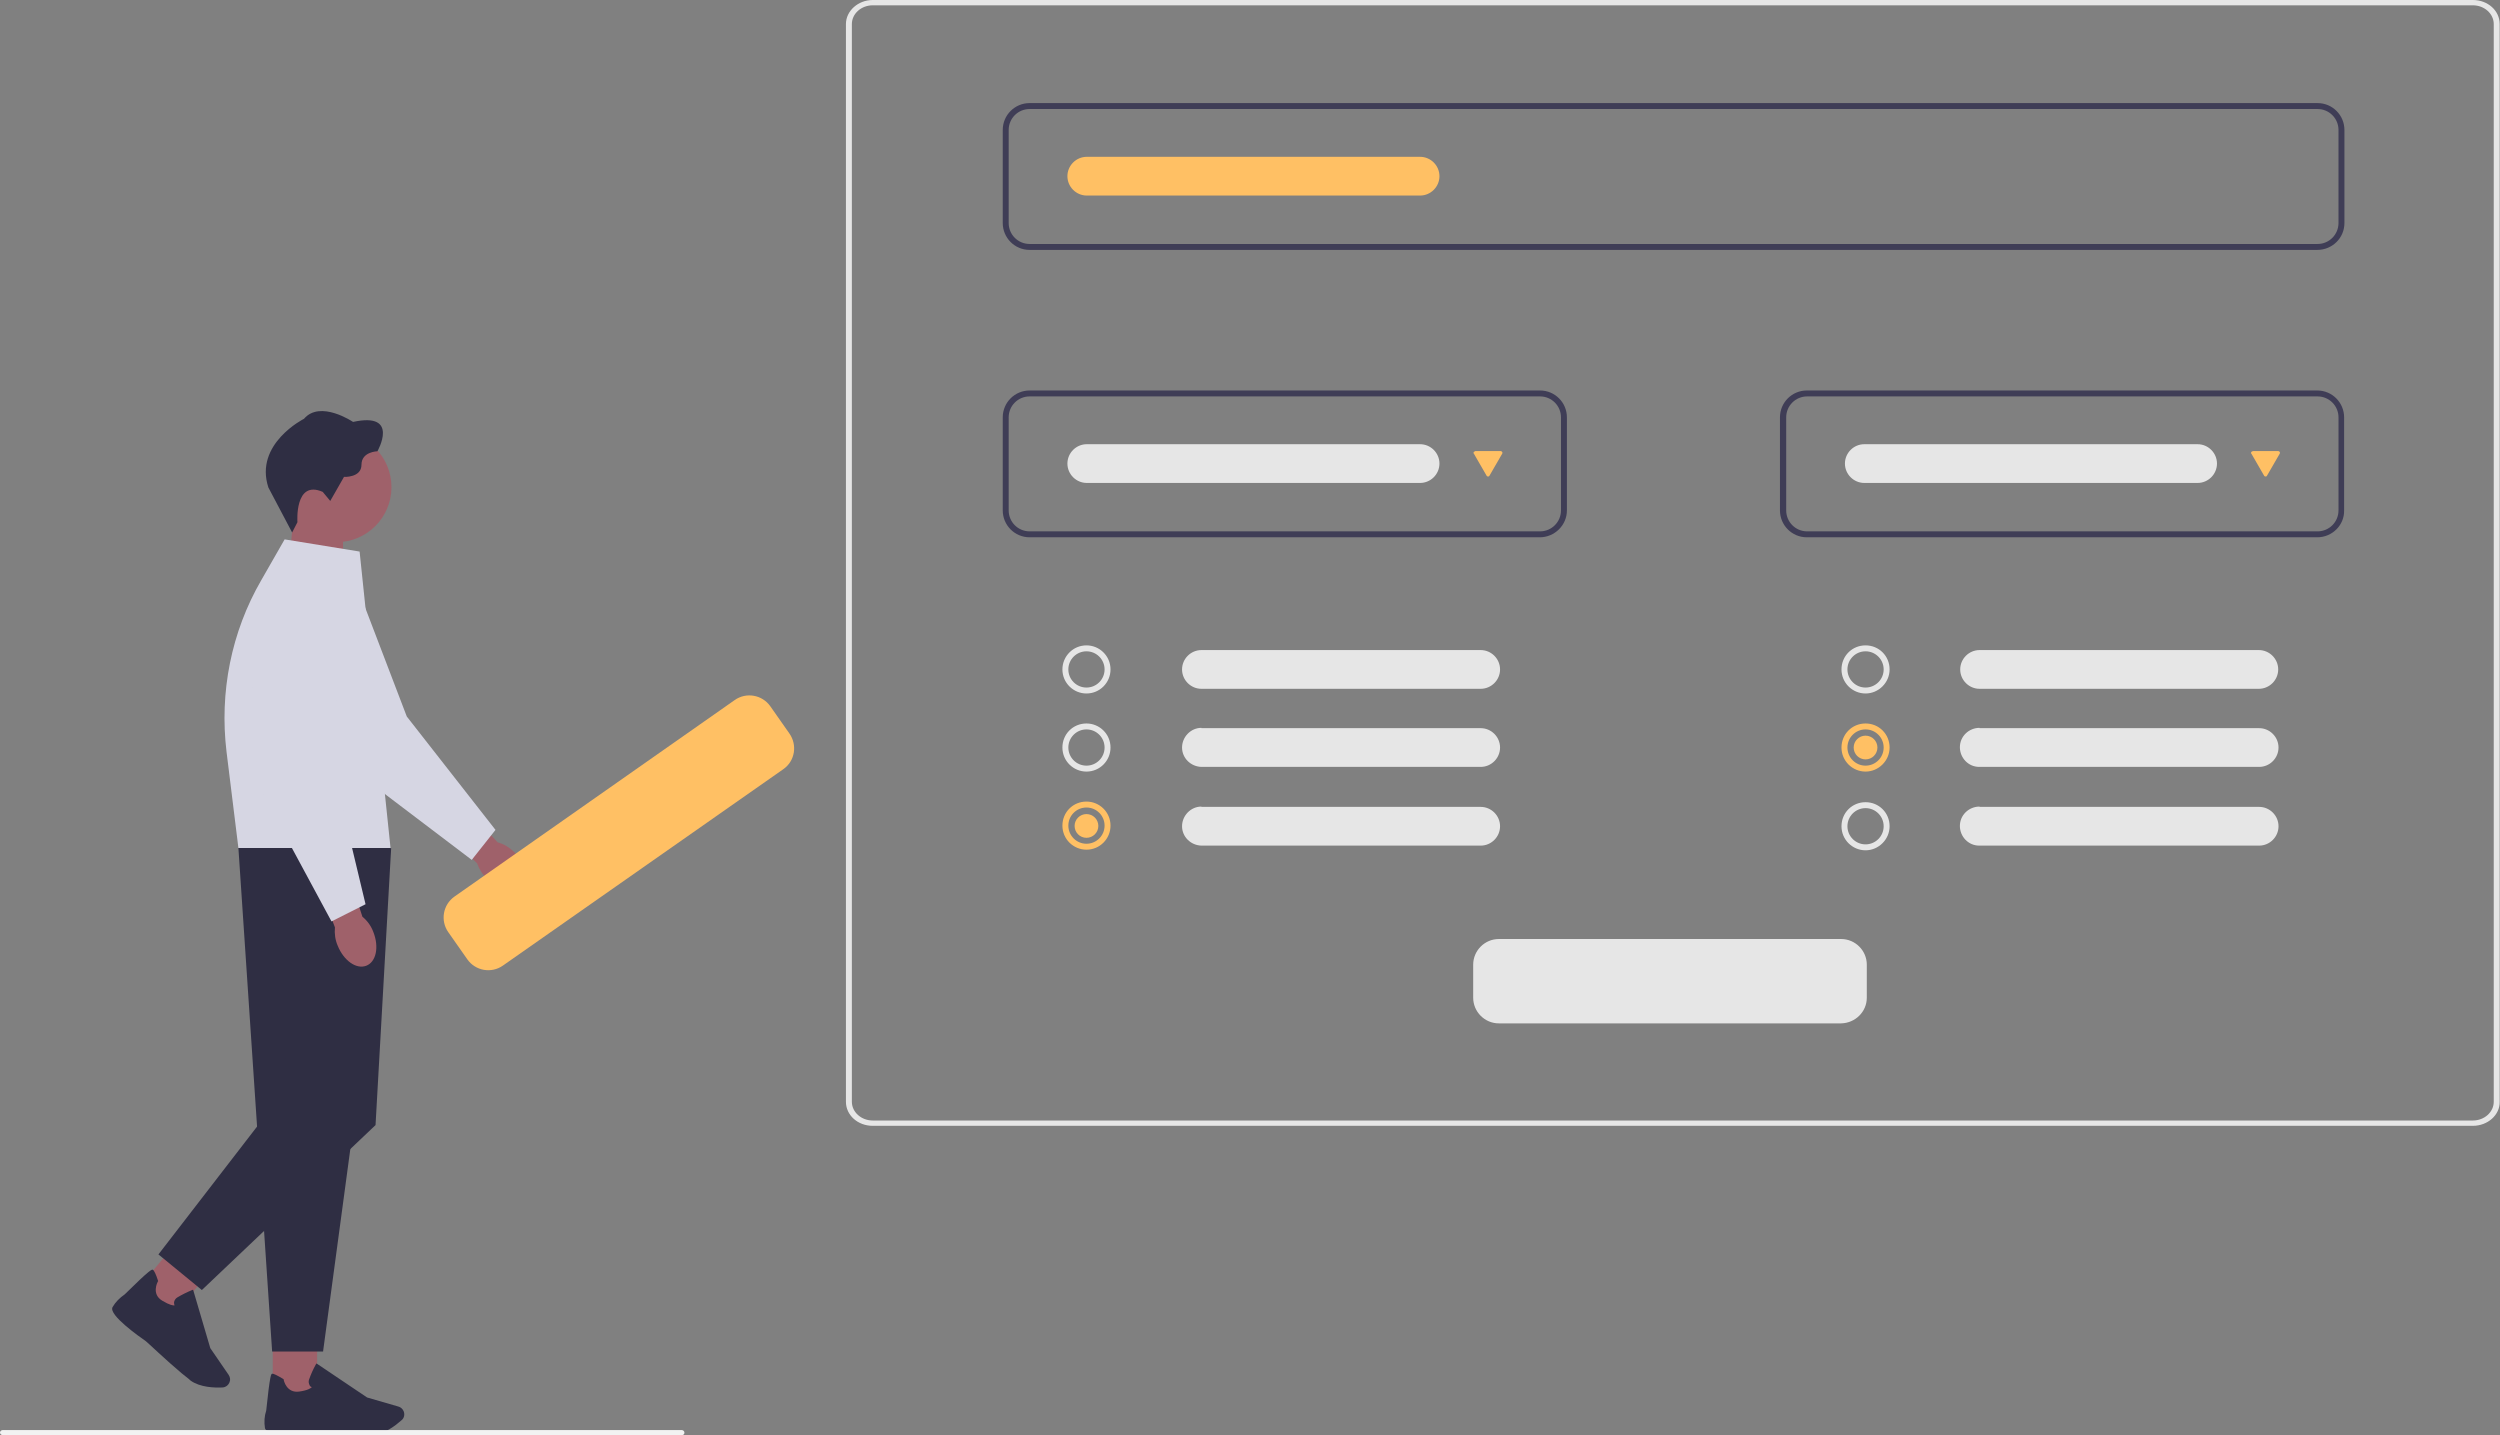 <?xml version="1.0" encoding="utf-8"?>
<!-- Generator: Adobe Illustrator 27.2.0, SVG Export Plug-In . SVG Version: 6.00 Build 0)  -->
<svg version="1.1" id="Layer_1" xmlns="http://www.w3.org/2000/svg" xmlns:xlink="http://www.w3.org/1999/xlink" x="0px" y="0px"
	 viewBox="0 0 800.3 459.5" style="enable-background:new 0 0 800.3 459.5;" xml:space="preserve">
<rect x="0" y="0" width="800.3" height="459.5" fill="#808080" stroke="none"/>
<style type="text/css">
	.st0{fill:#9F616A;}
	.st1{fill:#D6D6E3;}
	.st2{fill:#2F2E43;}
	.st3{fill:#E6E6E6;}
	.st4{fill:#3F3D56;}
	.st5{fill:#FFC064;}
	.st6{fill:#F2F2F2;}
</style>
<g transform="translate(-560.001 -310)">
	<g transform="translate(595.918 441.564)">
		<path class="st0" d="M128.6,141.1L128.6,141.1c-1.5-1.4-3.2-2.5-5.2-3l-14.3-15.6l-7.6,7.2l15.3,15.1c0.7,1.9,1.8,3.7,3.3,5
			c3.7,3.5,8.5,4.4,10.9,2S132.3,144.7,128.6,141.1L128.6,141.1L128.6,141.1z"/>
		<path class="st1" d="M122.7,134.1l-7.6,9.6l-39.3-29.8l0-0.1L52.7,71c-3.8-7.2-1.1-16.1,6-19.9c7.2-3.8,16.1-1.1,19.9,6
			c0.3,0.5,0.5,1.1,0.8,1.7l14.9,39L122.7,134.1L122.7,134.1z"/>
		<path class="st0" d="M57.9,34.9h16v25.4l-17.7-5.8L57.9,34.9z"/>
		<path class="st0" d="M89.4,24.4c0,9.7-7.9,17.6-17.6,17.6c-9.7,0-17.6-7.9-17.6-17.6c0-9.7,7.9-17.6,17.6-17.6
			C81.5,6.8,89.4,14.6,89.4,24.4L89.4,24.4z"/>
		<path class="st2" d="M59.3,35.6l-1.7,3.3L50,24.5c-4.6-14,11.4-22,11.4-22c5.2-6.1,15.7,1,15.7,1c15.1-3.3,7.8,9.4,7.8,9.4
			s-5.1,0.1-5.1,4.3c0,4.2-5.6,3.9-5.6,3.9l-4.4,7.7l-2.4-2.9C58.3,21.9,59.3,35.6,59.3,35.6z"/>
		<rect x="51.4" y="295.5" class="st0" width="14.2" height="20.2"/>
		<path class="st2" d="M79.5,327.9c-6.2,0-15.4-0.7-15.4-0.7c-2.4,0.2-14.6,1.2-15.2-1.6c-0.3-1.9-0.2-3.8,0.4-5.6
			c1.2-11.6,1.6-11.8,1.9-11.8c0.4-0.1,1.6,0.5,3.6,1.7l0.1,0.1l0,0.1c0,0.2,0.9,4.4,5,3.8c2.8-0.4,3.7-1.1,4-1.4
			c-0.3-0.1-0.6-0.3-0.7-0.6c-0.3-0.6-0.4-1.2-0.2-1.8c0.6-1.7,1.3-3.3,2.2-4.9l0.2-0.3l16.2,10.9l10,2.9c0.8,0.2,1.4,0.8,1.7,1.5
			l0,0c0.4,1,0.2,2.2-0.7,2.9c-1.8,1.6-5.4,4.4-9.2,4.8C82.3,327.9,81,327.9,79.5,327.9L79.5,327.9L79.5,327.9z"/>
		
			<rect x="10.3" y="270.4" transform="matrix(0.637 -0.771 0.771 0.637 -206.582 116.463)" class="st0" width="20.2" height="14.2"/>
		<path class="st2" d="M22.3,308.1c-4.8-4-11.4-10.3-11.5-10.3c-2-1.4-12-8.4-10.7-10.9c0.9-1.6,2.3-3,3.9-4.1c8.3-8.2,8.7-8,9-7.9
			c0.4,0.2,1,1.4,1.7,3.6l0,0.1l-0.1,0.1c-0.1,0.2-2.1,4,1.4,6.1c2.5,1.5,3.6,1.6,4,1.5c-0.2-0.3-0.2-0.6-0.2-1
			c0.1-0.6,0.5-1.2,1-1.5c1.5-0.9,3.1-1.7,4.8-2.4l0.3-0.1l5.5,18.7l5.9,8.6c0.4,0.6,0.6,1.5,0.3,2.2l0,0c-0.3,1-1.3,1.8-2.4,1.8
			c-2.4,0.1-7,0-10.1-2.2C24.5,309.8,23.4,309,22.3,308.1L22.3,308.1L22.3,308.1z"/>
		<path class="st2" d="M89.2,139.9L67.5,301.1H51.2L40.4,139.9H89.2L89.2,139.9z"/>
		<path class="st2" d="M47.2,228l-32.4,42l13.9,11.4l55.6-52.8l5-88.7l-9.9,8.9L47.2,228z"/>
		<path class="st1" d="M79.2,45l9.9,94.9H40.4l-3.8-30.8c-2.3-19,1.5-38.3,11.1-54.9l7.5-13.1L79.2,45L79.2,45L79.2,45z"/>
		<path class="st0" d="M83.6,166.8L83.6,166.8c-0.7-1.9-1.9-3.6-3.5-4.9l-6.6-20.2l-9.9,3.5l7.7,20.1c-0.2,2,0.1,4.1,0.9,5.9
			c1.9,4.7,5.9,7.6,9.1,6.4S85.5,171.6,83.6,166.8L83.6,166.8z"/>
		<path class="st1" d="M81.1,157.9l-10.9,5.5l-23.4-43.4V120l-3.1-48.5c-0.5-8.1,5.6-15.1,13.7-15.6c8.1-0.5,15.1,5.6,15.6,13.7
			c0,0.6,0,1.3,0,1.9l-2.6,41.7L81.1,157.9L81.1,157.9L81.1,157.9z"/>
	</g>
	<path class="st3" d="M1351.6,670.4H839.4c-4.8,0-8.6-3.4-8.6-7.7v-345c0-4.2,3.9-7.7,8.6-7.7h512.2c4.8,0,8.6,3.4,8.6,7.7v345
		C1360.3,666.9,1356.4,670.4,1351.6,670.4z M839.4,311.7c-3.7,0-6.7,2.7-6.7,6v345c0,3.3,3,6,6.7,6h512.2c3.7,0,6.7-2.7,6.7-6v-345
		c0-3.3-3-6-6.7-6H839.4z"/>
	<path class="st4" d="M1301.8,390H889.6c-4.8,0-8.6-3.9-8.6-8.6v-29.8c0-4.8,3.9-8.6,8.6-8.6h412.3c4.8,0,8.6,3.9,8.6,8.6v29.8
		C1310.5,386.2,1306.6,390,1301.8,390z M889.6,344.9c-3.7,0-6.7,3-6.7,6.7v29.8c0,3.7,3,6.7,6.7,6.7h412.3c3.7,0,6.7-3,6.7-6.7
		v-29.8c0-3.7-3-6.7-6.7-6.7H889.6z"/>
	<path class="st4" d="M1052.9,482H889.6c-4.8,0-8.6-3.9-8.6-8.6v-29.8c0-4.8,3.9-8.6,8.6-8.6h163.4c4.8,0,8.6,3.9,8.6,8.6v29.8
		C1061.6,478.1,1057.7,482,1052.9,482z M889.6,436.9c-3.7,0-6.7,3-6.7,6.7v29.8c0,3.7,3,6.7,6.7,6.7h163.4c3.7,0,6.7-3,6.7-6.7
		v-29.8c0-3.7-3-6.7-6.7-6.7L889.6,436.9z"/>
	<path class="st4" d="M1301.8,482h-163.4c-4.8,0-8.6-3.9-8.6-8.6v-29.8c0-4.8,3.9-8.6,8.6-8.6h163.4c4.8,0,8.6,3.9,8.6,8.6v29.8
		C1310.5,478.1,1306.6,482,1301.8,482z M1138.5,436.9c-3.7,0-6.7,3-6.7,6.7v29.8c0,3.7,3,6.7,6.7,6.7h163.4c3.7,0,6.7-3,6.7-6.7
		v-29.8c0-3.7-3-6.7-6.7-6.7L1138.5,436.9z"/>
	<path class="st3" d="M1149.4,637.6h-109.6c-4.5,0-8.2-3.7-8.2-8.2v-10.6c0-4.5,3.7-8.2,8.2-8.2h109.6c4.5,0,8.2,3.7,8.2,8.2v10.6
		C1157.6,633.9,1153.9,637.5,1149.4,637.6z"/>
	<path class="st3" d="M907.8,532c-4.2,0-7.7-3.4-7.7-7.7c0-4.2,3.4-7.7,7.7-7.7c4.2,0,7.7,3.4,7.7,7.7
		C915.5,528.5,912.1,532,907.8,532L907.8,532z M907.8,518.5c-3.2,0-5.8,2.6-5.8,5.8s2.6,5.8,5.8,5.8c3.2,0,5.8-2.6,5.8-5.8l0,0
		C913.6,521.1,911,518.5,907.8,518.5z"/>
	<path class="st3" d="M907.8,557c-4.2,0-7.7-3.4-7.7-7.7s3.4-7.7,7.7-7.7c4.2,0,7.7,3.4,7.7,7.7C915.5,553.5,912.1,557,907.8,557
		L907.8,557z M907.8,543.5c-3.2,0-5.8,2.6-5.8,5.8c0,3.2,2.6,5.8,5.8,5.8c3.2,0,5.8-2.6,5.8-5.8l0,0
		C913.6,546.1,911,543.5,907.8,543.5z"/>
	<path class="st5" d="M907.8,582c-4.2,0-7.7-3.4-7.7-7.7s3.4-7.7,7.7-7.7c4.2,0,7.7,3.4,7.7,7.7C915.5,578.5,912.1,582,907.8,582
		L907.8,582z M907.8,568.5c-3.2,0-5.8,2.6-5.8,5.8s2.6,5.8,5.8,5.8c3.2,0,5.8-2.6,5.8-5.8l0,0C913.6,571.1,911,568.5,907.8,568.5z"
		/>
	<path class="st3" d="M944.6,518.1c-3.4,0-6.2,2.8-6.2,6.2s2.8,6.2,6.2,6.2l0,0h89.4c3.4,0,6.2-2.8,6.2-6.2s-2.8-6.2-6.2-6.2H944.6z
		"/>
	<path class="st3" d="M944.6,543c-3.4,0-6.2,2.9-6.2,6.3c0,3.4,2.8,6.1,6.2,6.2h89.4c3.4,0,6.2-2.8,6.2-6.2c0-3.4-2.8-6.2-6.2-6.2
		H944.6z"/>
	<path class="st3" d="M944.6,568.2c-3.4,0-6.2,2.9-6.2,6.3c0,3.4,2.8,6.1,6.2,6.2h89.4c3.4,0,6.2-2.8,6.2-6.2c0-3.4-2.8-6.2-6.2-6.2
		H944.6z"/>
	<path class="st3" d="M1157.2,532c-4.2,0-7.7-3.4-7.7-7.7s3.4-7.7,7.7-7.7s7.7,3.4,7.7,7.7l0,0C1164.9,528.5,1161.4,532,1157.2,532z
		 M1157.2,518.5c-3.2,0-5.8,2.6-5.8,5.8c0,3.2,2.6,5.8,5.8,5.8s5.8-2.6,5.8-5.8c0,0,0,0,0,0C1163,521.1,1160.4,518.5,1157.2,518.5z"
		/>
	<path class="st5" d="M1157.2,557c-4.2,0-7.7-3.4-7.7-7.7s3.4-7.7,7.7-7.7s7.7,3.4,7.7,7.7v0C1164.9,553.5,1161.4,557,1157.2,557z
		 M1157.2,543.5c-3.2,0-5.8,2.6-5.8,5.8c0,3.2,2.6,5.8,5.8,5.8c3.2,0,5.8-2.6,5.8-5.8c0,0,0,0,0,0
		C1163,546.1,1160.4,543.5,1157.2,543.5z"/>
	<path class="st3" d="M1157.2,582.2c-4.2,0-7.7-3.4-7.7-7.7s3.4-7.7,7.7-7.7s7.7,3.4,7.7,7.7l0,0
		C1164.9,578.7,1161.4,582.2,1157.2,582.2z M1157.2,568.7c-3.2,0-5.8,2.6-5.8,5.8c0,3.2,2.6,5.8,5.8,5.8s5.8-2.6,5.8-5.8
		c0,0,0,0,0,0C1163,571.3,1160.4,568.7,1157.2,568.7z"/>
	<path class="st3" d="M1193.7,518.1c-3.4,0-6.2,2.8-6.2,6.2s2.8,6.2,6.2,6.2h89.4c3.4,0,6.2-2.8,6.2-6.2s-2.8-6.2-6.2-6.2H1193.7z"
		/>
	<path class="st3" d="M1193.7,543c-3.4,0-6.3,2.7-6.3,6.2c0,3.4,2.7,6.3,6.2,6.3c0.1,0,0.1,0,0.2,0h89.4c3.4,0,6.2-2.8,6.2-6.2
		c0-3.4-2.8-6.2-6.2-6.2H1193.7z"/>
	<path class="st3" d="M1193.7,568.2c-3.4,0-6.3,2.7-6.3,6.2c0,3.4,2.7,6.3,6.2,6.3c0.1,0,0.1,0,0.2,0h89.4c3.4,0,6.2-2.8,6.2-6.2
		c0-3.4-2.8-6.2-6.2-6.2H1193.7z"/>
	<path class="st3" d="M907.9,452.2c-3.4,0-6.2,2.8-6.2,6.2s2.8,6.2,6.2,6.2h106.7c3.4,0,6.2-2.8,6.2-6.2s-2.8-6.2-6.2-6.2l0,0H907.9
		z"/>
	<path class="st5" d="M907.9,360.2c-3.4,0-6.2,2.8-6.2,6.2s2.8,6.2,6.2,6.2h106.7c3.4,0,6.2-2.8,6.2-6.2s-2.8-6.2-6.2-6.2H907.9z"/>
	<path class="st5" d="M1032.2,454.5c-0.3,0-0.5,0.2-0.5,0.5c0,0.1,0,0.2,0.1,0.2l4.1,7.1c0.1,0.2,0.4,0.3,0.7,0.2
		c0.1,0,0.1-0.1,0.2-0.2l4.1-7.1c0.1-0.2,0.1-0.5-0.2-0.7c-0.1,0-0.2-0.1-0.2-0.1H1032.2z"/>
	<path class="st3" d="M1156.8,452.2c-3.4,0-6.2,2.8-6.2,6.2s2.8,6.2,6.2,6.2h106.7c3.4,0,6.2-2.8,6.2-6.2s-2.8-6.2-6.2-6.2H1156.8z"
		/>
	<path class="st5" d="M1281.1,454.5c-0.3,0-0.5,0.2-0.5,0.5c0,0.1,0,0.2,0.1,0.2l4.1,7.1c0.1,0.2,0.4,0.3,0.7,0.2
		c0.1,0,0.1-0.1,0.2-0.2l4.1-7.1c0.1-0.2,0.1-0.5-0.2-0.7c-0.1,0-0.2-0.1-0.2-0.1H1281.1z"/>
	<ellipse class="st5" cx="1157.2" cy="549.3" rx="3.8" ry="3.8"/>
	<ellipse class="st5" cx="907.8" cy="574.4" rx="3.8" ry="3.8"/>
	<path class="st6" d="M778.3,769.4H560.8c-0.4,0-0.8-0.4-0.8-0.8c0-0.4,0.4-0.8,0.8-0.8h217.5c0.4,0,0.8,0.4,0.8,0.8
		C779.1,769.1,778.8,769.4,778.3,769.4z"/>
	<path class="st5" d="M810.8,556.2L721,619.1c-3.7,2.6-8.8,1.7-11.4-2l-6.1-8.7c-2.6-3.7-1.7-8.8,2-11.4l89.7-62.9
		c3.7-2.6,8.8-1.7,11.4,2l6.1,8.7C815.3,548.5,814.5,553.6,810.8,556.2z"/>
</g>
</svg>
